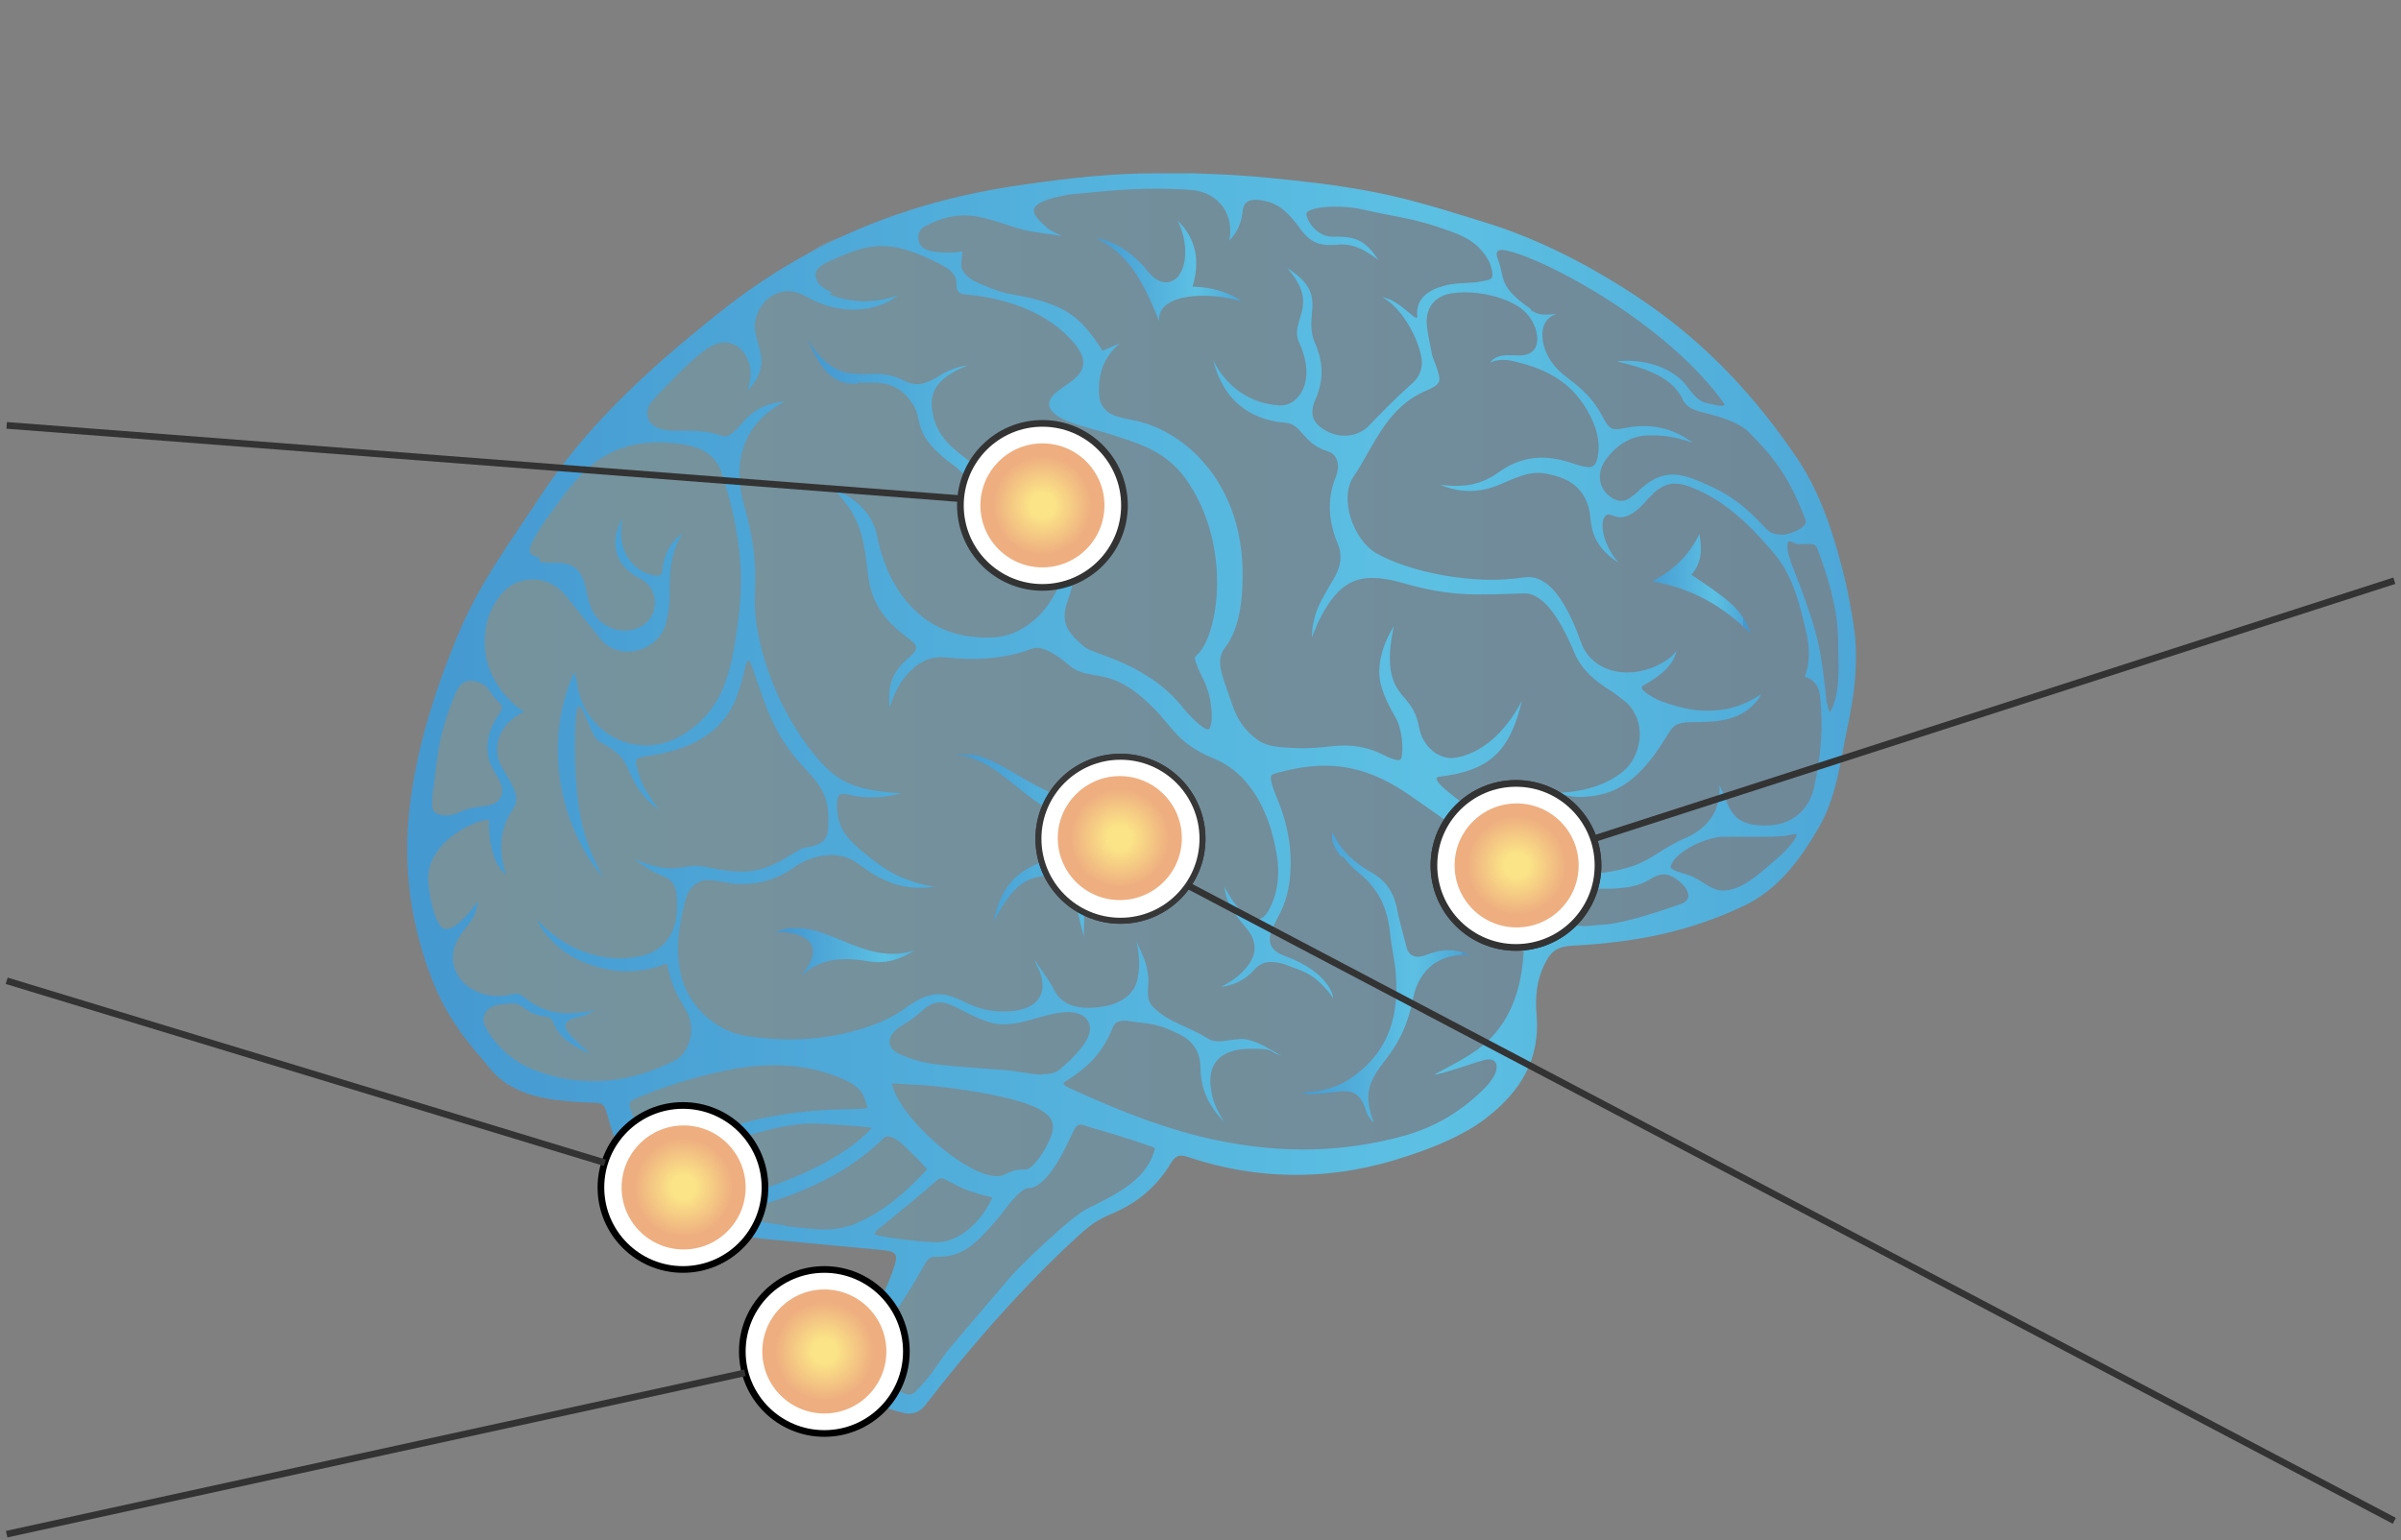<?xml version="1.0" encoding="UTF-8"?>
<svg id="Layer_1" data-name="Layer 1" xmlns="http://www.w3.org/2000/svg" xmlns:xlink="http://www.w3.org/1999/xlink" version="1.1" viewBox="0 0 360 231">
  <rect x="0" y="0" width="360" height="231" fill="#808080" stroke="none"/>
  <defs>
    <style>
      .cls-1 {
        stroke: #000;
        stroke-miterlimit: 10;
      }

      .cls-1, .cls-2, .cls-3 {
        fill: #fff;
      }

      .cls-2, .cls-4 {
        stroke: #383738;
        stroke-width: .9px;
      }

      .cls-5 {
        clip-path: url(#clippath);
      }

      .cls-6, .cls-7, .cls-8, .cls-9, .cls-10, .cls-11, .cls-12, .cls-13, .cls-14, .cls-15, .cls-16, .cls-17, .cls-18, .cls-19, .cls-20 {
        stroke-width: 0px;
      }

      .cls-6, .cls-21, .cls-4 {
        fill: none;
      }

      .cls-7 {
        fill: url(#linear-gradient);
      }

      .cls-8 {
        fill: url(#radial-gradient);
      }

      .cls-21, .cls-3 {
        stroke: #333;
      }

      .cls-22 {
        clip-path: url(#clippath-1);
      }

      .cls-23 {
        clip-path: url(#clippath-4);
      }

      .cls-24 {
        clip-path: url(#clippath-3);
      }

      .cls-25 {
        clip-path: url(#clippath-2);
      }

      .cls-26 {
        clip-path: url(#clippath-7);
      }

      .cls-27 {
        clip-path: url(#clippath-8);
      }

      .cls-28 {
        clip-path: url(#clippath-6);
      }

      .cls-29 {
        clip-path: url(#clippath-5);
      }

      .cls-9 {
        fill: url(#radial-gradient-2);
      }

      .cls-10 {
        fill: url(#radial-gradient-3);
      }

      .cls-11 {
        fill: url(#radial-gradient-4);
      }

      .cls-12 {
        fill: url(#radial-gradient-6);
      }

      .cls-13 {
        fill: url(#radial-gradient-5);
      }

      .cls-30 {
        opacity: .3;
      }

      .cls-14 {
        fill: url(#linear-gradient-4);
      }

      .cls-15 {
        fill: url(#linear-gradient-2);
      }

      .cls-16 {
        fill: url(#linear-gradient-3);
      }

      .cls-17 {
        fill: url(#linear-gradient-8);
      }

      .cls-18 {
        fill: url(#linear-gradient-7);
      }

      .cls-19 {
        fill: url(#linear-gradient-5);
      }

      .cls-20 {
        fill: url(#linear-gradient-6);
      }
    </style>
    <clipPath id="clippath">
      <rect class="cls-6" x="43.4" y="11.8" width="252.6" height="201.1"/>
    </clipPath>
    <clipPath id="clippath-1">
      <path class="cls-6" d="M135.7,192.3c-.3.8-.4,1.3-.9,1.9-.4.5-.9,1-1.3,1.5-.4.5-.7,1.1-1.2,1.6-.7.7-1.3,1.3-1.8,2.1-.9,1.5-1.7,2.5-2.1,4.2-.6,2.3-.4,3.4,1.9,4.4,1.3.6,2.7,1.2,4,1.8.6.2,1.1.6,1.8.7.3,0,.3.3.6.3s1-.8,1.2-1c1.1-1,1.8-2.1,2.5-3.3,1-1.7,2.2-3.2,3.4-4.8.5-.6.9-1.2,1.5-1.7.6-.6.9-1.1,1.4-1.7,1.4-1.7,3-3.3,4.5-5,1.4-1.5,3.3-2.6,4.9-3.8.8-.6,1.3-1.4,1.9-2.2.9-1.2,2-1.8,3-2.7.4-.3.6-.8,1-1.1.9-.9,2-1.2,3-1.8,2.6-1.5,5.1-3.1,7.3-5.1,1.2-1.1,2.5-2.8,3.2-4.4.2-.3.3-1.1.6-1.3.4-.2,1,.4,1.3.5,1,.5,2,.9,3.1,1.2.4.1.8.4,1.2.6.8.3,1.9,0,2.7,0,3.1,0,6.1.6,9.2.6h8.4c1.5,0,3-.5,4.5-.8,1.6-.3,3.3-.7,4.7-1.4,2.8-1.5,5.9-2.6,8.7-4.2,2.2-1.3,4-2.8,5.6-4.8,1.3-1.7,1.3-3.2,1.5-5.3.2-1.8.3-3.6.2-5.4,0-3.1,1.3-6.7,3.8-8.8.5-.4,1-.7,1.5-1.1.2-.2.5-.7.7-.8,1.2-.8,3.5-.6,4.9-.6,3.2-.2,6.4-.9,9.4-2,1.8-.6,3.5-1.1,5.3-1.6,2.1-.6,4-1.6,5.9-2.4,2.8-1.2,6-3,8-5.3,1-1.2,2.1-2.4,3-3.7.9-1.4,1.2-2.8,1.8-4.3,1.3-3.2,2.7-6.4,3.6-9.8.4-1.5,1.2-3,1.5-4.5.3-1.4,0-2.8,0-4.2.4-3.7.4-7.1-.3-10.9-.9-4.8-1.9-9.9-3.8-14.4-1.6-3.6-3.5-7-5.7-10.2-.5-.7-1.1-1.3-1.6-2.1-.4-.7-.7-1.5-1.2-2.1-.6-.9-1.5-1.4-2.2-2.2-.7-.9-1.3-1.9-2.1-2.7s-1.8-1.2-2.8-1.9c-1.3-.9-2.5-2.7-3.3-4-.5-.7-.7-1.5-1.1-2.2-1-1.5-2.9-2.2-4.5-2.7-1.5-.4-2.4-.7-3.7-1.7-4.6-3.2-8.8-6.9-14.2-9-1.1-.4-2.1-1-3.1-1.5-.9-.4-1.8-.5-2.8-.8-1-.3-1.7-1-2.7-1.3-1.6-.6-3.3-1-4.9-1.6-2.6-1-5.5-1-8.2-1.5-1.3-.2-2.6-.4-4-.4h-4.9c-1.2,0-2.4-.3-3.6-.5-2-.2-3.9-.2-5.9-.4-.7,0-2.9,0-3.4-.4-4.3-.2-8.3-.8-12.5-1.3-1.9-.2-3.8,0-5.7,0s-4.3-.3-6.3,0c-1.5.3-3.3.7-4.7,1.3-1.3.6-2.4,1.2-3.8,1.4-2.8.4-5.7.3-8.5.2-1.5,0-2.7.4-4.1.9-1.3.4-2.4,1.2-3.5,1.8-2.1,1.1-4.6,1.8-6.9,2.2-2.5.4-4.7.6-7,1.7-1.5.8-2.5,1.6-3.8,2.6-2.8,2.2-4.6,5.2-7.5,7.3-3,2.2-6,4.3-8.9,6.5-1-1-1.7,1.5-3.2,1.3,0,1.8-.4-.8-.9.9-.4,1-1.6,4.2-2.9,4.8-1.1.5-1.7.6-2.6,1.5-2.6,2.7-4.9,5.6-7.1,8.5-2.1,2.7-3.6,5.8-5.6,8.6-1.8,2.5-4.2,4.5-5.6,7.2-1.5,2.9-2.7,6-4,9.1-1.1,2.8-1.8,6.3-3.7,8.6-.7.9-1.6,1.4-2.2,2.4-.2.3-.3,1-.5.6.2,4.8-2.4,9.2-2.4,14s0,6.8.4,10.2c.3,1.8.6,3.5,1.2,5.2.8,2.7,1.3,5.4,2,8.1.6,2.4,1.5,4.8,2.2,7.2.6,1.8,1.3,3.5,2.3,5.1.7,1.2,2.1,2.3,3.3,3.1,2.7,1.8,6.3,3,9.6,3.3,1.9,0,4-.2,5.8.4h.4c.6.5,1.1,1.1,1.5,1.8,1,1.4,1.4,2.8,1.9,4.4.6,1.8,1.1,3.4,2.1,5,2,3.2,5.3,5.5,8.9,6.8,3,1.1,6.3,1.3,9.4,2.1,1.5.4,2.9,1.1,4.4,1.6,2.3.8,4.8,1.3,7.2,1.7,1.9.4,3.7.5,5.7.5s2.4,0,3.3.6c1.8,1.1,1.5,4,1.6,5.9l-.2-1.2Z"/>
    </clipPath>
    <linearGradient id="linear-gradient" x1="-445.8" y1="-147.4" x2="-443.7" y2="-147.4" gradientTransform="translate(62455.8 20771.6) scale(140.1)" gradientUnits="userSpaceOnUse">
      <stop offset="0" stop-color="#4599d1"/>
      <stop offset="0" stop-color="#4da6d7"/>
      <stop offset=".2" stop-color="#58b9df"/>
      <stop offset=".3" stop-color="#5cc0e3"/>
      <stop offset="1" stop-color="#4599d1"/>
      <stop offset="1" stop-color="#4599d1"/>
    </linearGradient>
    <clipPath id="clippath-2">
      <path class="cls-6" d="M143.6,113.3c-.1,0-.3.1-.1,0,5,.2,8.6,5.1,13.4,7.9,2.4,1.4,3.9.5,4.6,1.8.9,1.6.5,3.2-.9,4.2-1.7,1.3-2.8,1.4-4.7,2.2-3.4,1.4-5.8,3.4-6.9,8.8,2.4-4.6,4.1-6,6.3-6.6.9-.2,2.2-.4,3.1-.3,1.3.1,2.2,1.1,2.5,2.5.5,2.3,1.1,4.7,1.6,6.7,0-2,.2-4.4,0-6.7-.5-5.2,1.7-9.1,5.1-12.2,2.4-2.1,6.7-2.4,9.1.3-2.3-4.2-6.9-3.3-9.9-2.7-3,.7-5.8.9-8.7-.1-5.1-2-9.2-5.9-13.2-6-.4,0-.9,0-1.3.2h0Z"/>
    </clipPath>
    <linearGradient id="linear-gradient-2" x1="-473.8" y1="-159.2" x2="-471.7" y2="-159.2" gradientTransform="translate(-7215 2611.1) rotate(-180) scale(15.6 -15.6)" gradientUnits="userSpaceOnUse">
      <stop offset="0" stop-color="#4599d1"/>
      <stop offset="0" stop-color="#4da6d7"/>
      <stop offset=".2" stop-color="#58b9df"/>
      <stop offset=".3" stop-color="#5cc0e3"/>
      <stop offset="1" stop-color="#4599d1"/>
      <stop offset="1" stop-color="#4599d1"/>
    </linearGradient>
    <clipPath id="clippath-3">
      <path class="cls-6" d="M201.3,128.4c.7.9,1.5,1.8,2.4,2.5,2.9,2.3,4.3,5.2,4.7,8.9.2,2.2.8,4.4.9,6.6.4,5.8-1,10.9-5.8,14.6-1.9,1.5-3.7,2.3-6.2,2.7-.6,0-.9,0-2.2.3,1.8.2,3.3,0,4.9-.2,2.2-.3,3.5-.2,4.4,1.7.4.8.4,1.8,1.6,2.9-1.7-4.3-.6-6.4,1.4-9,1.8-2.3,3.6-5,4.5-9.8.9-4.1,3.7-6.4,7.8-6.4h.7c-1.7-.7-3.5-.9-5.3-.4-.6.2-1.2.4-1.8.6-1.2.3-2.1-.1-2.4-1.3-.5-2-1.1-4-1.5-6.1-.5-2.2-1.6-3.9-3.7-5.1-2.5-1.4-4.7-3.3-5.9-6.1-.3,1.5.4,2.6,1.3,3.7h.2Z"/>
    </clipPath>
    <linearGradient id="linear-gradient-3" x1="-483.7" y1="-162.8" x2="-481.6" y2="-162.8" gradientTransform="translate(-5536.8 2083.6) rotate(-180) scale(11.9 -11.9)" gradientUnits="userSpaceOnUse">
      <stop offset="0" stop-color="#4599d1"/>
      <stop offset="0" stop-color="#4da6d7"/>
      <stop offset=".2" stop-color="#58b9df"/>
      <stop offset=".3" stop-color="#5cc0e3"/>
      <stop offset="1" stop-color="#4599d1"/>
      <stop offset="1" stop-color="#4599d1"/>
    </linearGradient>
    <clipPath id="clippath-4">
      <path class="cls-6" d="M128.5,57.4h2.6c2.4,0,4.3,1,5.6,3,2,2.6-.5,4.6,6.7,9.7,3.1,2.9,5.7,4.7,5.5,8.9,0,1.1-.2,2.2-2,4.5,2.5-1.6,3.3-3.3,3.4-9,0-1.4,1-1.8,2.2-2.2,3-.9,5.8-.2,8.6.7,1.2.4,2.4.9,3.6,1.4-.9-1.3-3.8-3-5.8-3.6-2.8-.8-5.6-.8-8.5,0-1.6.4-3,0-4.2-1-3-2.3-6.1-4.1-6.5-8.9-.1-1.8.5-2.9,1.8-4.1,1-.8,2.1-1.4,3.6-2,0,0-2.2.2-4.3,1.6-1.6,1-3.2,1.7-5,.8-2.4-1.2-4-1.2-5.6-1.1-1,0-2.1,0-3.3-.2-2.6-.6-4.5-2.8-5.8-5,2.9,7,5.5,6.5,7.4,6.7v-.2Z"/>
    </clipPath>
    <linearGradient id="linear-gradient-4" x1="-467.4" y1="-157.3" x2="-465.2" y2="-157.3" gradientTransform="translate(-9368.5 3275.1) rotate(-180) scale(20.4 -20.4)" gradientUnits="userSpaceOnUse">
      <stop offset="0" stop-color="#4599d1"/>
      <stop offset="0" stop-color="#4da6d7"/>
      <stop offset=".2" stop-color="#58b9df"/>
      <stop offset=".3" stop-color="#5cc0e3"/>
      <stop offset="1" stop-color="#4599d1"/>
      <stop offset="1" stop-color="#4599d1"/>
    </linearGradient>
    <clipPath id="clippath-5">
      <path class="cls-6" d="M116.1,139.9c1.2-.2,1.6-.1,2.3,0,3.7.6,4.7,2.9,1.8,6.3.2-.1.4-.2.7-.5,2.8-2.1,6-2.1,9.4-1.5,2.4.4,4.8-.3,6.9-1.7-4.4,1.5-8.2-.3-12.1-1.9-1.8-.7-3.5-1.4-5.5-1.4s-2.2.2-3.5.7h0Z"/>
    </clipPath>
    <linearGradient id="linear-gradient-5" x1="-486.5" y1="-164.5" x2="-484.4" y2="-164.5" gradientTransform="translate(-4677.4 1771.1) rotate(-180) scale(9.9 -9.9)" gradientUnits="userSpaceOnUse">
      <stop offset="0" stop-color="#4599d1"/>
      <stop offset="0" stop-color="#4da6d7"/>
      <stop offset=".2" stop-color="#58b9df"/>
      <stop offset=".3" stop-color="#5cc0e3"/>
      <stop offset="1" stop-color="#4599d1"/>
      <stop offset="1" stop-color="#4599d1"/>
    </linearGradient>
    <clipPath id="clippath-6">
      <path class="cls-6" d="M176.8,41.3c-1.4,1.7-3.3,1.2-4.7-.6-1.3-1.7-4-4.3-7.7-5,3.5,1.9,6.2,4.2,9.4,12.5-.4-4.3,7.6-4.5,12.4-3-2.7-1.9-6-2.2-7.4-2.2,1.1-3.7.7-7-2.2-9.9,1.6,3.4,1.3,6.7.2,8.1h0Z"/>
    </clipPath>
    <linearGradient id="linear-gradient-6" x1="-488" y1="-170.7" x2="-485.8" y2="-170.7" gradientTransform="translate(-4791.7 1781.3) rotate(-180) scale(10.2 -10.2)" gradientUnits="userSpaceOnUse">
      <stop offset="0" stop-color="#4599d1"/>
      <stop offset="0" stop-color="#4da6d7"/>
      <stop offset=".2" stop-color="#58b9df"/>
      <stop offset=".3" stop-color="#5cc0e3"/>
      <stop offset="1" stop-color="#4599d1"/>
      <stop offset="1" stop-color="#4599d1"/>
    </linearGradient>
    <clipPath id="clippath-7">
      <path class="cls-6" d="M247.7,87.2c5.9,1,10.5,3.6,14.8,7.8-.8-2.4-2.2-3.9-3.8-5.2-1.5-1.2-3.2-2.3-5.1-3.6,1.6-1.8,1.6-3.9,1.2-6.1-1.5,3.1-3.8,5.4-7.1,7.1Z"/>
    </clipPath>
    <linearGradient id="linear-gradient-7" x1="-512.9" y1="-178.8" x2="-510.8" y2="-178.8" gradientTransform="translate(-3277.7 1321.5) rotate(-180) scale(6.9 -6.9)" gradientUnits="userSpaceOnUse">
      <stop offset="0" stop-color="#4599d1"/>
      <stop offset="0" stop-color="#4da6d7"/>
      <stop offset=".2" stop-color="#58b9df"/>
      <stop offset=".3" stop-color="#5cc0e3"/>
      <stop offset="1" stop-color="#4599d1"/>
      <stop offset="1" stop-color="#4599d1"/>
    </linearGradient>
    <clipPath id="clippath-8">
      <path class="cls-6" d="M140.4,186.3c-2.8,0-8.2-.8-9.1-1.1-.4,0,0-.6.7-1.1,2.8-2.3,5.7-4.6,8.4-7,.9-.8,1.5,0,2.3.3,1,.5,1.9,1.2,6.1,2.2-1.7,3.8-5.1,6.7-8.2,6.7s-.1,0-.2,0M117.8,183.8c-4.2-.5-7.5-1.3-5.3-2.5,1.4-.8,12-2.7,20-10.6.7-.7,2,.2,2.8.9,1.1,1.1,2.4,2.2,3.7,3.8-3.1,3.3-6.4,6.3-10.7,8.1-1.6.7-3.2.9-4.8.9s-3.8-.3-5.7-.5M160.4,170.8c1.3-2.8,1.1-2.3,3.8-1.5.5.1,5.5,1.6,8.2,2.6.2,0,.5.2.8.3-1.2,4.5-4.9,6.5-10.2,9.1-2.3,1.1-9.4,7.9-11.4,10.1-3.1,3.6-6.1,7.2-9.2,10.8-1.4,1.7-2.5,3.7-4,5.3-1.9,2-1.4,2.4-5.7,0-.6-.3-1.6-1.1-2.1-1.5-1-.8-1.1-1.8-.5-2.8.6-1.1,1.3-2.2,2-3.2,2.1-3.2,4.3-6.3,6.1-9.6.8-1.4,1-1.9,2.1-1.9h.7c3.7-.1,5.8-2.5,8.4-5.5,1-1.1,3.4-4.8,4.8-4.8,2.5,0,5-4.8,6.2-7.4M104.1,179.7c-1.4-.9-3.4-2-3.5-2.9,0-.5.6-1.1.9-1.6.2-.2.4-.3.6-.5,3.5-2.4,7.4-3.7,11.5-4.8,1.8-.5,3.3-.9,5.5-1.2.8-.1,1.8-.2,2.6-.2,1.6,0,9.1.5,9,.7-5,5.5-15.7,9.4-23.4,11.1h-.7c-.8,0-1.7-.2-2.5-.7M133.6,162.5c1.4,0,2.6.2,3.9.2s13.9,1.2,18.4,3.7c2.1,1.2,2.4,2.4,1.5,4.5-.6,1.5-2.5,4.5-3.6,4.5-1.6,0-2,.2-3.3.8-.3.2-.7.2-1.1.2-4.6,0-14.9-9-15.7-14.1M96.9,172.8c-.9-1.7-2.2-5.9-2.5-6.9,0-.5,0-.7.6-1,4.4-1.9,8.9-3.3,13.6-4.3,4.8-1,9.5-1.2,14.2,0,.4.1,2.6.7,4.1,1.5,2,1,2.5,1.6,3.2,4.1-.3,0-.7.1-1,.1-2.4.1-4.7.1-7.1.3-5.8.5-11.4,1.7-16.7,3.9-2.4,1-4.7,2.5-7.2,3.9-.3-.4-.9-1-1.2-1.6M156.3,161.2c-2-.1-4-.6-5.6-.7-2.4-.2-5.8-.4-7.7-.6-3.3-.3-5.1-.5-7.9-1.7-2.4-1-2.2-2.9,0-4.3,1-.6,1.9-1.2,2.8-2,2-1.8,3.1-2,5.5-.8,1.6.8,3.2,1.7,4.9,2.2,2.5.8,5,0,7.5-.7,1.4-.4,2.9-.8,4.4-.8,2.8,0,4.1,2,2.6,4.4-1,1.6-2.5,3-3.9,4.2-.6.5-1.5.7-2.3.7s-.2,0-.3,0M234.7,138.2c-1.1-.6-1.5-2.2-2.3-3.3-1-1.3,1.8-1.3,3.2-1.4,1.4,0,2.8-.2,4.2-.2,2.7,0,5.5,0,7.9-1.6,1.7-1,2.9-.5,4.1.5,1.5,1.2,2,2.8.2,3.4-3.2,1.1-8.1,2.8-11.6,3.1-1,0-1.9.2-2.7.2-1.2,0-2.2-.2-3.1-.6M269,125.1c1.3-.3-1.1,2.5-2.6,3.7-1.9,1.6-4.3,4-6.8,4.6-2.6.7-3.6-.9-6-2-.9-.4-3.3-.8-3.1-1.5.6-1.9,4.3-4,7.5-4.4,1.4,0,2.9,0,4.5,0h1.6c1.7,0,3.4,0,4.9-.4M64.8,121c0-.6,0-2.2.2-2.8.7-6.2,1-8,2.5-12.2.4-1.1.8-2.2,1.3-2.9.8-1.4,2.7-1.2,4-.2.7.6,1,1.5,1.7,2.1.8.7,1,1.2.4,2-1.5,2.1-2.2,4.4-1.6,6.9.4,1.8,2.7,3.7,1.8,5.6-1,2-3.3.9-6.4,2.4-.6.3-1.3.4-1.9.4-.9,0-1.8-.3-2-1.2M273.9,105.5c-.9-8.9-1.5-10.6-3.7-16.8-1-2.8-2.2-5.2-2.2-6.7s.7-.5,1.6-.4h1.3c.8,0,1.3-.1,1.6.7,1.6,4.3,3,8.8,3.1,13.5,0,3.5.5,8.1-1.2,11-.1,0-.4-.8-.4-1.3M80.8,83.6c-1.7-.4-1.6-1-.9-2.5.8-1.5,1.7-2.9,2.7-4.2,3.9-5.2,8-12.2,20.1-10.2,3,.5,4.8,2,5.5,4.2,3.4,10.5,3.2,17.1,2.4,22.8-1,7.3-2.2,12.9-8.4,16.6-6.4,3.8-14.3,0-15.6-7.3,0-.7-.3-1.3-.5-2.2-4.5,9.9-2.7,22.4,4.3,30.8-1.5-3.4-4.2-6.8-4.2-19.5s1.8-2.1,3.5-1c2,1.2,3.6,2,4.5,4.3,1,2.4,2.4,4.6,4.7,6.1-.4-.4-.5-.6-.7-.9-2.1-2.8-2.4-4.3-2.8-6-.3-1.4,1.3-.9,4.7-1.8,4.6-1.1,8.5-3.6,10.2-7.9,2-5,1.3-8.4,3-3.4,1.5,4.4,2.8,9,7.6,14,2.2,2.3,3.4,4.2,3.3,7.5,0,2,0,3.1-2,3.8-1.1.4-1.6.1-2.9,1-4.7,2.9-6.8,3.6-13.1,2.3-1.7-.4-2.9-.2-3.9,0-1.7.2-3.4.4-7.3-1.3,1.4,1,2.8,2,4.4,2.6,1.8.7,2.1,2.1,2.1,3.7s0,1.2,0,1.8c-.4,3.8-2.4,6-6,6.6-2.6.5-5.1.2-7.5-.6-3-1-5.4-2.7-7.5-5,.9,2.2,3.5,4.8,6.1,6,4.4,2.1,8.9,2.4,13.4.6.7,3.7,1.8,5.1,3,7.3,1.4,2.5.4,6.2-1.9,7.3-6.6,3.3-13.4,4.1-20.4,1.6-3.2-1.1-5.8-3.2-7.6-6.1-.5-.9-1-1.8-.2-2.9.9-1.1,2.2-1.1,3.7-1.2,2-.2,1.9,1.6,5.3,2,.7,0,.9.6,1.1.9,1,2.7,3.4,3.6,5.5,4.7-1-1-2.6-2.3-3.4-3.4-.8-1.2,0-1.8,1.4-2.1,1.3-.2,2.1-.8,2.8-1.1-5.4,1.1-8,.2-10.8-2-.4-.3-.8-.6-1.6-.4-3.9,1.1-8.2-.9-8.9-4.5-.5-2.6,1-4.4,2.5-6.3.6-.8,1-1.8,1.1-3.1-1.6,2.3-3.7,4.5-5,4.1-1.5-.5-2.5-6-2.4-7.9.2-4,4.2-7.1,8-8.3.4-.1.8-.1,1.1-.2,0,5,1.3,7.3,2.6,8.3-1.7-4.8-.2-8.1,1.1-10,1.6-2.5-2-5.3-2.4-7.9-.4-2.9,1.2-5.2,3.9-6.5,0-.1,0-.2-.2-.2-.2-.2-.5-.4-.8-.6-3.9-3.4-5.6-7.6-4.5-12.6.3-1.5,1.1-2.9,2-4.1,2.5-3.2,7.2-3.2,9.8,0,1.8,2.2,3.5,4.4,5.3,6.6,2.8,3.4,8.8,1.8,9.8-2.6.3-1.2.5-2.5.5-3.8,0-3.3,0-6.6,2-9.5-2,1.3-2.8,3.2-3.1,5.4,0,.9-.4,1-1.2.9-1.8-.3-3.1-1.3-4.1-2.9-1-1.8-1-3.7-.7-5.7-2,3.7-1.1,7.1,2.5,9,.2.1.4.2.6.3,2.4,1.6,2.4,5.2,0,6.8-2.9,1.8-6.8.4-7.9-3-.3-.9-.5-1.8-.7-2.8-.7-2.7-1.9-3.6-4.6-3.6h-.7c-.5,0-1,0-1.5-.1M229.6,46.4c-5.1-3.5-3.9-4.7-5-7.5-.4-1-.3-1.7,1.4-1.3,5.9,1.3,24,11,32.5,22.9.5.7-1.6.2-2.4,0-2-.3-2.9-2.6-4.1-3.6-2.3-2.1-6-3.1-9.6-2.7,5.1,1.2,8.4,2.6,9.9,5.7.6,1.3,1.8,1.6,2.8,1.9,1.2.3,5.3,1.2,7.1,3,4,4,6.1,6.9,8.5,13.1.5,1.2-2.2,2.2-3.3,2.3-1.2,0-1.9-.2-2.6-.9-3.4-3.7-5.8-5.4-10.2-7.2-3.2-1.3-5.7-1.6-9,1.6-.3.3-.7.6-1.1.9-.9.7-1.9.7-2.9,0-1.9-1.2-2.3-3.7-.8-5.7,1.7-2.3,4-3.7,6.8-3.6,2,0,3.5.2,6.2,1.1-3.2-2.4-6.5-2.8-9.6-2.3-2.3.4-2.7.7-3.9-1.6-1.9-3.6-4.2-4.9-6.1-6.5-3.4-2.8-4.1-8-.8-8.9-.7,0-1.2.1-1.6.1-.9,0-1.5-.2-2.3-.7M124.8,43.9c-.8-.4-1.9-.9-2.3-1.8-.6-1.2,0-2.1,1.8-2.9,5.6-2.5,8.7-3.8,17,.6,1.1.6,2.2,1.4,2.1,2.8,0,1.4.6,1.5,1.7,1.6,6.1.6,12.1,2.7,16,7.3,1.9,2.3,1.8,4.1-.6,5.8-.8.6-1.6,1.1-2.3,1.7-1.2,1.1-1.2,2.2.1,3.2,1.8,1.4,6,2.2,8.1,2.9,3.5,1.2,8.1,2.2,11.3,6.6,7.2,10,5,23.8,1.7,26.6-.2.2-.4.3,0,1.3.6,1.7,1.5,2.8,2,5.1.1.7.6,3.1,0,4.5-.4.9-2.9-1.7-3.9-2.9-5.3-6.8-13.4-8.1-14.8-9.2-3.2-2.6-3.7-4.2-2.4-7.6.4-1.1,1.7-5.6-.6-9.4,1.4,6.6-3.7,15.2-10.8,15.5-12.3.6-16.4-9.8-17.4-15.3-.9-4.3-4.7-6.2-6.3-6.8,3.2,3.6,4.2,5.7,4.9,12.3.3,2.7,1,6.2,5.9,9.8,1.7,1.2,1.8,1.7.3,3-2.2,1.9-3.3,3.7-2.9,7.6.1-.4.2-.6.2-.7,1.2-3.7,4.2-7.3,8-6.9,4.8.5,9.2.2,13.1-1.3,1.6-.6,4,1.1,5.5,2.4,3.5,3,6.3-.6,13.7,7.5,2.4,2.7,3.3,4.6,8.4,6.7,1.7.7,3.1,1.9,3.9,2.7,3,3.1,4.5,7.3,5.2,11.4.5,2.9.3,5.6-1,8.2-1.2,2.5-2.7,1.9-4.4.3-.9-.9-1.7-2.1-2.4-3.5.2,2.1,1,3.5,3.1,6,1.8,2,1.9,4.1.2,6.1-1,1.2-1.9,1.9-3.8,2.9,1.9-.2,3.7-1.1,4.9-2.5.8-.9,1.7-1.3,2.9-1.2,1,.1,1.5.2,2.4.6,2.6.9,4.2,1.5,6.6,4.8,0-.4-.7-3.9-7.2-6.3-2.2-.8-2.8-2.1-1.9-4.2l1.2-2.4c1-2,1.4-4.1,1.5-6.4.3-6.5-2.3-11-2.6-12.2-.6-1.9-.5-2,.7-2.3,6.6-1.8,12.5-1.7,19.8,3.4,5,3.5,9.6,6.4,13.9,11.9,2,2.5,3.2,6.4,3.2,9.6,0,5-.9,11.7-6.3,16.1-2,1.6-4.6,2.9-7.2,4.3.8-.1,1.8-.4,2.4-.6,1.5-.4,3.6-1.2,5.1-1.6,1.4-.4,2.2.3,1.8,1.7-.3,1-1.4,2.3-2.1,2.9-3.3,3.2-7,5.4-11.5,6.7-9.3,2.6-18.5,2.7-27.9.8-7.8-1.6-15-4.5-22.2-7.8-.4-.2-1.5-.6-1-1,3.5-2.2,5.7-4.3,7.3-8.3.5-1.4,2.6-.8,3.4-.7,2.9.3,3.8.5,6.5,1.8,2,1,3.1,2.5,3.2,4.9,0,2,.4,5.1,3.5,8.2-1.6-2.6-1.8-3.7-2-5.5-.3-3.8,2.2-5.4,6-5.4s2.2.2,4.7,1.1c-2.2-1.3-3.4-2-4.9-2.4-.9-.3-1.9-.1-2.9,0-1.2.2-2.4.4-3.4-.3-2.7-1.7-5.5-2.3-7.6-4.2-.6-.5-1-.9-1.2-1.7-.2-1,0-2.1,0-3-.2-2.4-.9-3.6-1.8-5.6.5,2.5.5,3.8.2,5.4-.4,2.6-2.7,4.2-6.2,4.5-3.2.3-5.4-.5-6.5-2.9-.5-1.1-2.1-3.1-2.7-4.2,0,.4.6,1.5.7,1.7,1.2,3.2-.2,5.4-3.7,5.9-2.4.3-4.7,0-6.9-1-3.3-1.6-5.3-2.5-9.4.5-2.2,1.6-4.8,2.7-7.4,3.4-5.4,1.6-11,1.7-16.5.9-4.8-.7-8.9-4.7-9.9-9.2-.9-4.1-.3-7.3.7-11.3.4-1.6,1.7-2.9,3.3-2.9s3.1.6,4.9.6c3.2,0,5.7-.8,8.2-2.6,1.9-1.4,5.7-2.5,8.4-1.1,1,.5,2.5,1.8,4,2.6,2.9,1.5,5.1,1.9,8.7,1.5-.6,0-.9-.2-1.3-.2-4.1-.9-6.4-2.4-9.1-4.6-2.8-2.3-4.3-3.8-4.4-7.2,0-1.7.2-2.2,1.8-1.8,1.2.3,3.9.8,7.9-.2-4.1-.3-6.6-.7-8.9-2-4.3-2.4-8.5-10-9.7-12.8-2-4.5-3.2-9.1-3.4-12.9-.2-3.4.8-6.9-1.6-15.4-1.1-3.8-2.1-11.4,6.1-15.7-3.8.4-5.4,2-6.8,3.7-.7.8-1.8,1.8-2.6,1.5-2.1-.8-4.1-.8-6-.8h-1.2c-2.6,0-4.6-1.1-3.9-3.5.2-.7,1.7-2.2,2.3-2.8,2.4-2.5,5.4-5.5,7.2-6.4,2.2-1.2,4.4-.3,5.4,2,.6,1.4.6,2.7,0,4.7,1.8-1.9,2.4-3.8,1.9-5.8-.3-1.4-1-3.1-.8-4.5.6-3.4,3.9-6,7.7-3.8,5,2.9,10.7,2.3,13.7-.2-1.6.6-3.4.9-5,.9s-3.9-.4-5.3-1.1M156.5,33.7c-1.6-1.4-2.2-2.5-.3-3.4,1.2-.6,3.6-1.1,4.9-1.2,6-.6,11-1.1,17.6-.6,4.3.4,6.4,4,5.6,7.6,1.2-1.2,1.8-2.6,2-4.3.1-1.3.7-2,2.5-1.8,2.7.3,4.2,1.6,6.3,4.5,1.6,2.2,3.3,2.4,5.5,2.2,2.3-.2,3.9.7,6.1,2.3-2-2.9-3.3-3.6-6.9-3.5-1.4,0-2.6-.8-3.5-2.2-.2-.4-.6-1.2-.3-1.5,1.4-1.1,6.3-.9,8.2-.4,5.3,1.2,7.9,1.3,13.3,3.3,2.3.8,4.5,2,5.8,4.6.3.7.6,1.7.4,2.3-.2.5-1.4.5-2.1.7-1.7.2-3.6.1-5.2.6-2.2.6-4.2,1.9-3.9,4.6,0,1-2.7-2.6-5.2-2.9,2.7,1.5,4.9,5.3,5.7,8.4.5,2,0,3.5-1.6,4.8-2.1,1.9-4.1,3.9-6.1,6-1.5,1.6-4,2-6.1,1-2.2-1.1-3-2.4-2-4.8,1.6-3.6.9-6.3,0-8.5-2-4.4,2.3-7.2-4.2-11.3,5.1,5.8.2,7.7,1.8,11.2,2.7,5.9-.2,9.6-3,9.4-5.1-.3-8.4-3.6-9.9-6.8,1.8,7.2,6.9,9.1,10.8,9.4,2.6.2,2.5,3.1,6.4,4.3,1.6.5,1.8,2.3,1.2,3.8-1.4,3.4-1.1,6.8.3,10.1.7,1.7.4,3.3-.4,4.8-.7,1.2-1.4,2.4-2.1,3.7-.9,1.7-1.4,3.6-1.4,5.5.4-.9.7-1.8,1.1-2.6,3-5.9,5.9-7.4,12.4-5.6,7.5,2.2,11.5,1.8,18.4,1.6,3.4,0,6.1,5.6,7.5,9,1.1,2.5,3.1,4.2,5.4,5.6.8.5,1.6,1.2,2.4,1.8,3,2.9,2.2,7.5,0,9.8-2.1,2.1-5.9,3.6-10.3,3.7,1.7.6,2.8.7,4.1.6,4.5-.3,7.9-2.2,11.9-8.6,1.2-1.9,1.3-2.6,4.4-2.6s7.7,0,10.1-4.2c-2,1.3-3.3,1.8-5,2.2-3.8.7-6.7.1-10.2-1.2-1-.4-3.5-1.8-2.5-2.3,3.6-2,4.5-3.5,5-5.2-.6.7-1,1.1-1.5,1.4-4.6,3.1-11.1,2.4-12.9-2.8-2.6-7.3-5.5-10.1-8.5-9.6-7.6,1.2-17.1-.8-22.1-3.6-3.5-2-5.7-8.3-3.4-11.6.9-1.3,1.7-2.8,2.5-4.2,2-3.5,4.2-6.8,8.1-8.5,2.5-1.1,2.6-1.3,1.7-3.9-.2-.6-.5-1.1-.6-1.7-.3-1.6-.7-3.2-.8-4.8,0-2.4,1.4-3.9,3.7-4.3,2.7-.4,5.4,0,7.9.9,2.1.8,3.9,2,4.7,4.3.7,2.1.3,4.3-2.8,4.1-1.3,0-2.9-.3-4,1.1,1-.5,2.2-.5,3.2-.3,4.9,1.1,8.7,2.9,11.3,7.3,1.3,2.2,2.2,4.7,1.6,7.4-.4,1.5-1.2,1.4-2.7,1-.6-.2-1.3-.4-1.9-.6-3.9-1.1-7.1-.6-10.3,1.7-2.4,1.7-4.9,2.3-8.7,1.8,3.1,1.3,6.1,1.2,8.9,0,2.2-.9,4.4-2.1,6.8-1.7,2.8.5,6.5,1.6,6.9,7,.2,2.1,1,4.4,4.2,6.4-2.2-2.4-3-6-2-7,.4-.4.8-.2,1.3,0,.9.3,2.2.5,4.4-1.8.5-.6,1-1.1,1.6-1.7,1.8-1.6,3.4-1.7,5.6-.8,2.4.9,4.4,2.2,6,3.5,1.9,1.4,4.7,4.3,6.8,6.9,2.5,3.2,3.5,7.3,4.4,11.2.5,2.2.7,4.5-.2,6.8,1.5.4,2.2,1.6,2.3,3,.5,4.6.1,9.1-.9,13.6-.8,3.7-3.7,5.6-6.8,5.7-3.3.1-5.3-.6-6.4-3.8-.3-.8-.7-1.5-1-2.3.3,4-1.9,6.6-5.1,8-3.3,1.4-5,3.2-7.9,4.2-2.6.9-5.9,1.2-8.7,1.5-3.5.4-6.7-.8-9-3.6s-4.3-4.7-6.8-6.6c-2.1-1.6-6.2-4.5-4.5-4.7,7.2-.9,10.5-3.4,12.4-11.4-2.7,5.1-6.2,7.8-9.7,8.5-2.7.6-5.2-1.7-5.7-4.4-.6-3.4-2.2-4.2-3.2-5.8-1-1.5-1.8-4.1-.6-9.5-1.5,2.4-2.8,5.9-1.9,9,.5,1.7,1.3,3.3,2.2,4.8.9,1.6,1.2,4.7.8,6-.2.7-1.5,0-2.1-.2-2.8-1.5-5.3-1.9-8.1-1.6-1.8.2-3.9.4-5.6.3-1.9-.1-4.2-.1-5.7-1.2-3-2.2-3.5-4.3-4.7-7.8-.8-2.3-1.6-4.3-.2-6.1,2.4-3.1,2.7-8.2,2.6-12-.4-12.7-8.4-20.3-16-22-1-.2-2.1-.4-3-.7-1.5-.5-2.4-1.6-2.5-3.1-.2-3.1.6-5.7,3.1-7.8-.9.4-1.7.7-2.6,1.1-3.5-5.5-5.9-7.1-13.8-8.5-1.7-.3-3.3-1-4.9-1.7-.9-.4-1.9-1.1-2.3-1.9s0-1.9,0-2.8c-1.9.3-3,.2-4.5,0-1.1-.2-2-.7-2.1-1.9-.1-1.2.6-1.7,1.3-2,1.3-.7,2.7-1.2,4.2-1.4,3.2-.5,6.6,1,9.6,1.9,1.7.5,4.7.8,6.5,1.1-1-.4-1.9-.9-2.3-1.2M173,26c-6.3,0-12.5.7-18.9,1.6-7.2,1-13.4,2.4-20,4.7-9.1,3.2-17.2,7.6-25,13.6-10.3,8.1-20.2,16.8-27.6,27.8-4.7,7.2-9.6,13.6-13,21.9-3.4,8.3-6.1,16.8-7.1,25.7-1,8.9.2,17.6,3.5,25.9,1.5,3.9,3.8,7.4,6.5,10.6.7.8,1.4,1.6,2,2.4,2.3,2.8,5.4,4,8.8,4.6,2.3.4,4.7.5,7,.6,1,0,1.4.3,1.7,1.3,1,3.3,1.9,6.7,3.9,9.7,2.3,3.4,5.4,5.6,9.1,7.1,4.4,1.7,9.1,2.2,13.7,2.6,4.9.5,9.8.9,14.8,1.4,1.9.2,2.3.6,1.7,2.4-.7,2.2-1.7,4.3-2.7,6.3-1.2,2.3-2.7,4.5-3.8,6.9-1.3,2.9-.9,4.2,1.8,6,2.5,1.7,3,2,6,2.8.7.2,2.2.3,3.3-1.1,6.4-8.3,13.6-16.6,21.1-23.7,1.2-1.1,2.3-2.2,3.6-3.2,1-.8,2.2-1.4,3.4-1.9,3.8-1.6,6.7-4.1,8.8-7.6.6-1,1.2-1.3,2.4-.9,11.1,3.7,22.2,3.6,33.3-.2,3.9-1.3,8.1-3,11.4-5.5,5.5-4.2,8.2-9.1,7.7-15.5-.3-3.3.2-5.6,1.1-7.5,1.1-2.3,2-2.9,4.9-3,9-.5,17-2.1,25-5.9,5.1-2.4,8.4-6.8,11.2-11.6,2.8-4.7,3.3-10,4.4-15.2,1-4.6,1.6-9.3,1.1-14.1-.3-2.5-.8-4.9-1.3-7.4-1.6-6.6-3.5-13.1-7.3-18.8-6.2-9.2-13.6-17.2-23-23.6-7.5-5.1-15.6-9.3-23.7-11.8-5.5-1.7-11.1-3.5-16.8-4.6-5.1-1-10.3-1.6-15.5-2.1-5-.5-10-.7-15.5-.8h-2.1,0Z"/>
    </clipPath>
    <linearGradient id="linear-gradient-8" x1="-452.5" y1="-148.4" x2="-450.4" y2="-148.4" gradientTransform="translate(-45740.4 15216) rotate(-180) scale(101.7 -101.7)" gradientUnits="userSpaceOnUse">
      <stop offset="0" stop-color="#4599d1"/>
      <stop offset="0" stop-color="#4da6d7"/>
      <stop offset=".2" stop-color="#58b9df"/>
      <stop offset=".3" stop-color="#5cc0e3"/>
      <stop offset="1" stop-color="#4599d1"/>
      <stop offset="1" stop-color="#4599d1"/>
    </linearGradient>
    <radialGradient id="radial-gradient" cx="167.9" cy="106.3" fx="167.9" fy="106.3" r="9.3" gradientTransform="translate(0 232) scale(1 -1)" gradientUnits="userSpaceOnUse">
      <stop offset="0" stop-color="#fbe387"/>
      <stop offset=".2" stop-color="#fbe387"/>
      <stop offset=".8" stop-color="#eeae80"/>
      <stop offset="1" stop-color="#eeae80"/>
    </radialGradient>
    <radialGradient id="radial-gradient-2" cx="102.5" cy="53.9" fx="102.5" fy="53.9" r="9.3" gradientTransform="translate(0 232) scale(1 -1)" gradientUnits="userSpaceOnUse">
      <stop offset="0" stop-color="#fbe387"/>
      <stop offset=".2" stop-color="#fbe387"/>
      <stop offset=".8" stop-color="#eeae80"/>
      <stop offset="1" stop-color="#eeae80"/>
    </radialGradient>
    <radialGradient id="radial-gradient-3" cx="156.3" cy="156.2" fx="156.3" fy="156.2" r="9.3" gradientTransform="translate(0 232) scale(1 -1)" gradientUnits="userSpaceOnUse">
      <stop offset="0" stop-color="#fbe387"/>
      <stop offset=".2" stop-color="#fbe387"/>
      <stop offset=".8" stop-color="#eeae80"/>
      <stop offset="1" stop-color="#eeae80"/>
    </radialGradient>
    <radialGradient id="radial-gradient-4" cx="227.4" cy="102.2" fx="227.4" fy="102.2" r="9.3" gradientTransform="translate(0 232) scale(1 -1)" gradientUnits="userSpaceOnUse">
      <stop offset="0" stop-color="#fbe387"/>
      <stop offset=".2" stop-color="#fbe387"/>
      <stop offset=".8" stop-color="#eeae80"/>
      <stop offset="1" stop-color="#eeae80"/>
    </radialGradient>
    <radialGradient id="radial-gradient-5" cx="167.9" cy="106.3" fx="167.9" fy="106.3" r="9.3" gradientTransform="translate(0 232) scale(1 -1)" gradientUnits="userSpaceOnUse">
      <stop offset="0" stop-color="#fbe387"/>
      <stop offset=".2" stop-color="#fbe387"/>
      <stop offset=".8" stop-color="#eeae80"/>
      <stop offset="1" stop-color="#eeae80"/>
    </radialGradient>
    <radialGradient id="radial-gradient-6" cx="123.6" cy="29.3" fx="123.6" fy="29.3" r="9.3" gradientTransform="translate(0 232) scale(1 -1)" gradientUnits="userSpaceOnUse">
      <stop offset="0" stop-color="#fbe387"/>
      <stop offset=".2" stop-color="#fbe387"/>
      <stop offset=".8" stop-color="#eeae80"/>
      <stop offset="1" stop-color="#eeae80"/>
    </radialGradient>
  </defs>
  <g id="Layer_1-2" data-name="Layer 1">
    <g>
      <g class="cls-30">
        <g class="cls-5">
          <g class="cls-22">
            <rect class="cls-7" x="62.5" y="26.5" width="214.4" height="184.2"/>
          </g>
        </g>
      </g>
      <g class="cls-25">
        <rect class="cls-15" x="143.3" y="113.2" width="33.4" height="27.4"/>
      </g>
      <g class="cls-24">
        <rect class="cls-16" x="195.1" y="124.7" width="25.4" height="43.6"/>
      </g>
      <g class="cls-23">
        <rect class="cls-14" x="121.1" y="50.7" width="43.5" height="32.8"/>
      </g>
      <g class="cls-29">
        <rect class="cls-19" x="116.1" y="139.2" width="21.1" height="7"/>
      </g>
      <g class="cls-28">
        <rect class="cls-20" x="164.5" y="33.1" width="21.8" height="15.1"/>
      </g>
      <g class="cls-26">
        <rect class="cls-18" x="247.7" y="80.1" width="14.8" height="14.9"/>
      </g>
      <g class="cls-27">
        <rect class="cls-17" x="60.5" y="26" width="218.2" height="186.3"/>
      </g>
      <circle class="cls-4" cx="168" cy="125.8" r="12.3"/>
      <circle class="cls-21" cx="227.3" cy="129.8" r="12.3"/>
      <circle class="cls-8" cx="167.9" cy="125.7" r="9.3"/>
    </g>
    <path class="cls-21" d="M1,230.1"/>
    <path class="cls-21" d="M172,130.7"/>
    <path class="cls-21" d="M359,228.1"/>
  </g>
  <g id="Layer_2" data-name="Layer 2">
    <circle class="cls-3" cx="227.3" cy="129.8" r="12.3"/>
    <path class="cls-21" d="M359,87.1l-120,38.7"/>
    <circle class="cls-3" cx="156.3" cy="75.8" r="12.3"/>
    <circle class="cls-2" cx="168" cy="125.8" r="12.3"/>
    <path class="cls-21" d="M359,228.1l-180.9-95.3"/>
    <circle class="cls-1" cx="123.6" cy="202.7" r="12.3"/>
    <circle class="cls-1" cx="102.4" cy="178.1" r="12.3"/>
    <circle class="cls-9" cx="102.5" cy="178.1" r="9.3"/>
    <circle class="cls-10" cx="156.3" cy="75.8" r="9.3"/>
    <circle class="cls-11" cx="227.4" cy="129.8" r="9.3"/>
    <circle class="cls-13" cx="167.9" cy="125.7" r="9.3"/>
    <circle class="cls-12" cx="123.6" cy="202.7" r="9.3"/>
    <path class="cls-21" d="M90.7,174.4L1,147.1"/>
    <path class="cls-21" d="M111.7,205.9L1,230.1"/>
    <line class="cls-21" x1="1" y1="63.8" x2="144.1" y2="74.8"/>
  </g>
</svg>